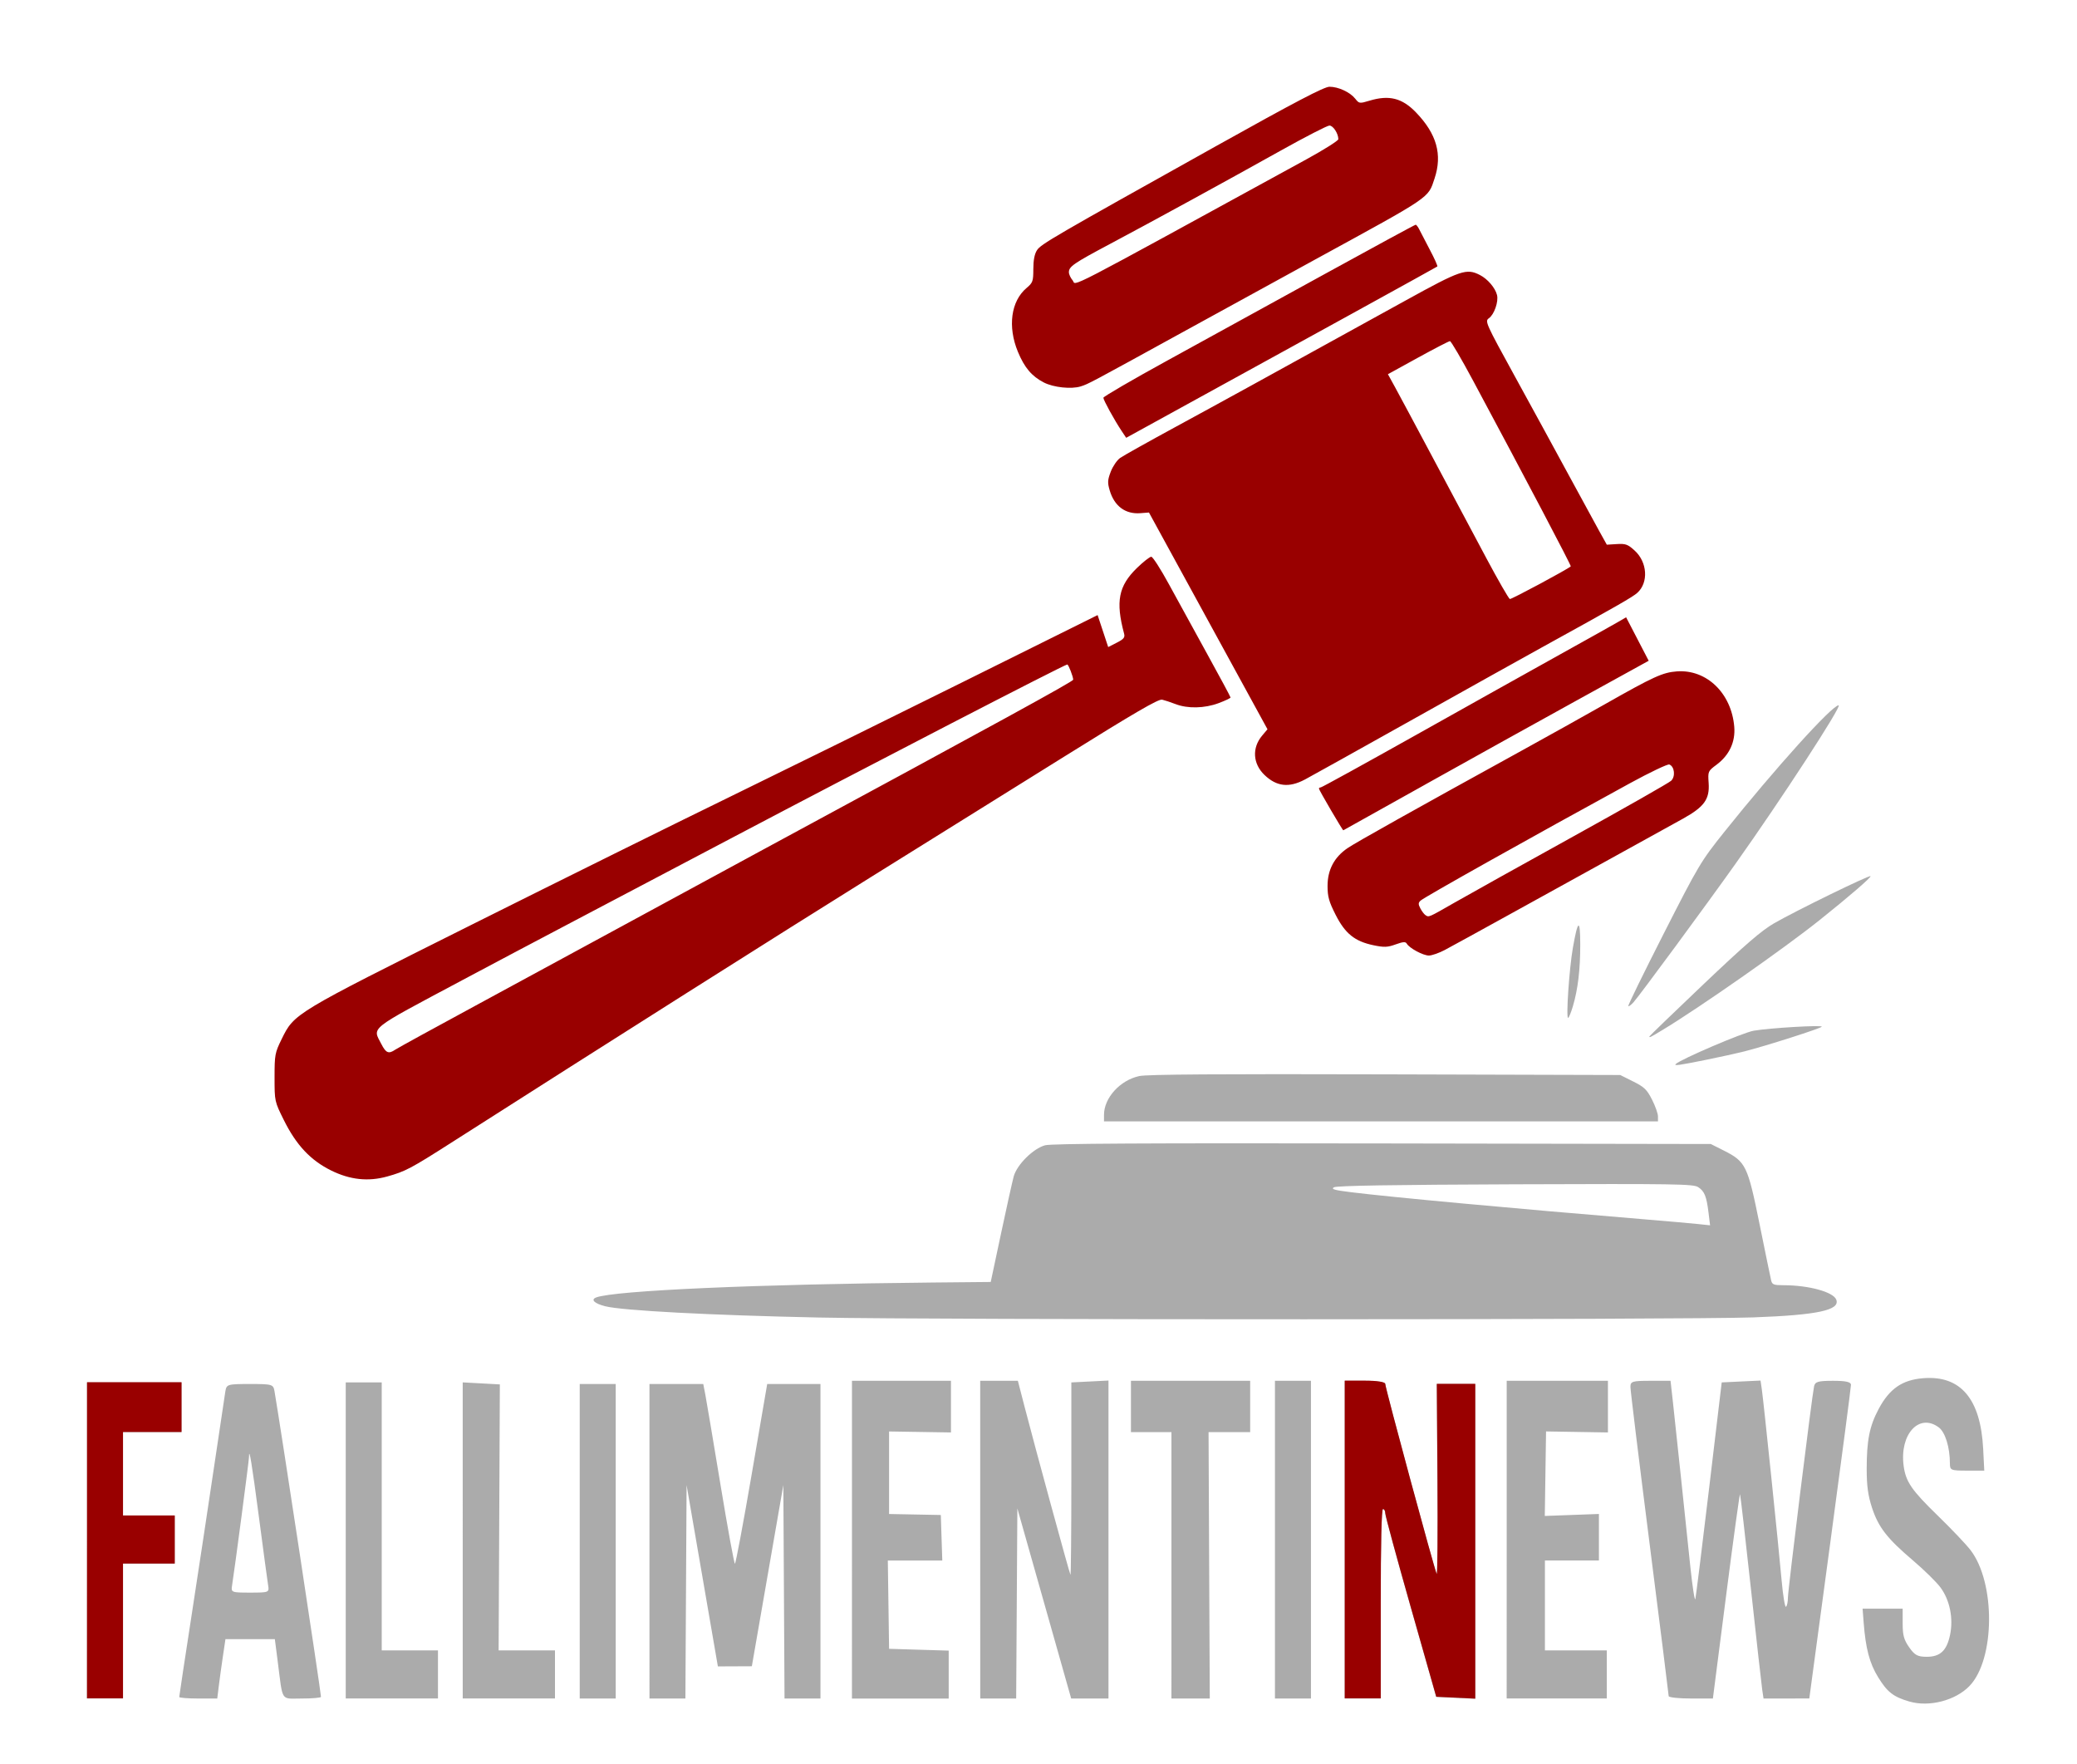 <?xml version="1.0" encoding="UTF-8" standalone="no"?>
<!-- Created with Inkscape (http://www.inkscape.org/) -->

<svg
   width="109.203mm"
   height="92.754mm"
   viewBox="-5 -5 119.203 101.247"
   version="1.1"
   id="svg1"
   xml:space="preserve"
   inkscape:version="1.4 (86a8ad7, 2024-10-11)"
   sodipodi:docname="logo.svg"
   xmlns:inkscape="http://www.inkscape.org/namespaces/inkscape"
   xmlns:sodipodi="http://sodipodi.sourceforge.net/DTD/sodipodi-0.dtd"
   xmlns="http://www.w3.org/2000/svg"
   xmlns:svg="http://www.w3.org/2000/svg"><sodipodi:namedview
     id="namedview1"
     pagecolor="#505050"
     bordercolor="#eeeeee"
     borderopacity="1"
     inkscape:showpageshadow="0"
     inkscape:pageopacity="0"
     inkscape:pagecheckerboard="0"
     inkscape:deskcolor="#505050"
     inkscape:document-units="mm"
     inkscape:zoom="0.50835204"
     inkscape:cx="-267.53114"
     inkscape:cy="-299.98896"
     inkscape:window-width="1920"
     inkscape:window-height="1009"
     inkscape:window-x="1912"
     inkscape:window-y="-8"
     inkscape:window-maximized="1"
     inkscape:current-layer="layer1" /><defs
     id="defs1" /><g
     inkscape:label="Livello 1"
     inkscape:groupmode="layer"
     id="layer1"
     transform="translate(-42.473,-128.58)"><g
       id="g1"
       transform="matrix(0.708,0,0,0.708,24.941,62.58)"
       inkscape:export-filename="logofn.png"
       inkscape:export-xdpi="96"
       inkscape:export-ydpi="96"><path
         style="fill:#ababab;fill-opacity:1"
         d="m 159.835,192.935 c 5.194,-0.189 7.044,-0.585 6.718,-1.437 -0.24,-0.624 -2.223,-1.168 -4.272,-1.171 -0.803,-0.001 -0.926,-0.049 -1.009,-0.394 -0.052,-0.216 -0.474,-2.262 -0.936,-4.546 -0.966,-4.771 -1.114,-5.075 -2.914,-5.981 l -1.041,-0.524 -26.618,-0.046 c -19.246,-0.034 -26.819,0.008 -27.345,0.149 -0.955,0.257 -2.28,1.569 -2.542,2.518 -0.106,0.384 -0.57,2.468 -1.029,4.63 l -0.836,3.931 -4.625,0.044 c -14.285,0.135 -25.894,0.649 -27.36,1.211 -0.464,0.178 -0.145,0.489 0.731,0.713 1.382,0.353 8.549,0.731 17.336,0.914 9.389,0.196 70.307,0.187 75.743,-0.011 z m -8.784,-7.945 c -10.473,-0.864 -20.56,-1.796 -23.82,-2.199 -1.37,-0.17 -1.652,-0.25 -1.398,-0.401 0.219,-0.13 4.802,-0.205 14.707,-0.242 12.973,-0.048 14.43,-0.025 14.816,0.228 0.517,0.339 0.676,0.731 0.841,2.072 l 0.126,1.024 -1.02,-0.107 c -0.561,-0.059 -2.474,-0.227 -4.252,-0.374 z m 1.048,-8.349 c 0,-0.223 -0.216,-0.832 -0.481,-1.354 -0.414,-0.818 -0.625,-1.021 -1.529,-1.473 l -1.048,-0.524 -19.046,-0.054 c -13.428,-0.038 -19.31,0.002 -19.94,0.138 -1.558,0.336 -2.862,1.768 -2.862,3.143 v 0.53 h 22.453 22.453 z m 3.844,-4.57 c 1.105,-0.223 2.521,-0.534 3.145,-0.691 1.71,-0.43 6.29,-1.893 6.29,-2.009 0,-0.144 -4.245,0.108 -5.517,0.328 -0.88,0.152 -5.931,2.313 -6.324,2.705 -0.157,0.157 0.26,0.099 2.405,-0.333 z m -3.466,-2.437 c 2.977,-1.795 9.858,-6.609 12.727,-8.903 2.421,-1.936 4.205,-3.475 4.124,-3.557 -0.103,-0.103 -6.058,2.805 -7.814,3.817 -1.02,0.587 -2.359,1.744 -5.722,4.94 -2.415,2.295 -4.391,4.202 -4.391,4.237 0,0.109 0.061,0.079 1.077,-0.534 z m -7.282,-1.892 c 0.413,-1.383 0.606,-2.987 0.604,-5.024 -0.002,-2.145 -0.194,-2.055 -0.601,0.281 -0.291,1.667 -0.562,5.66 -0.385,5.66 0.059,0 0.231,-0.413 0.382,-0.917 z m 4.924,-0.35 c 0.49,-0.547 5.877,-7.86 8.242,-11.189 3.745,-5.272 8.697,-12.88 8.383,-12.88 -0.531,0 -5.158,5.124 -9.259,10.253 -1.91,2.389 -2.085,2.682 -4.926,8.266 -1.62,3.184 -2.911,5.824 -2.869,5.866 0.042,0.042 0.235,-0.1 0.429,-0.316 z"
         id="path1"
         sodipodi:nodetypes="sscssscccsscsssssssssssscssssscccscccssssssssssssssscssscsssssc" /><path
         d="m 49.079,181.518 c 1.479,-0.413 1.91,-0.64 5.206,-2.745 12.703,-8.112 26.959,-17.134 33.898,-21.454 4.517,-2.812 11.615,-7.235 15.774,-9.829 5.716,-3.566 7.656,-4.694 7.95,-4.624 0.214,0.051 0.704,0.214 1.088,0.361 0.984,0.378 2.35,0.348 3.488,-0.078 0.532,-0.199 0.968,-0.405 0.968,-0.458 0,-0.053 -0.852,-1.639 -1.893,-3.526 -1.041,-1.887 -2.437,-4.431 -3.102,-5.654 -0.665,-1.223 -1.309,-2.226 -1.431,-2.228 -0.122,-0.002 -0.646,0.409 -1.164,0.913 -1.492,1.452 -1.738,2.711 -1.04,5.317 0.084,0.312 -0.024,0.445 -0.593,0.735 l -0.695,0.355 -0.429,-1.296 -0.429,-1.296 -10.993,5.46 c -6.046,3.003 -14.532,7.184 -18.856,9.291 -4.325,2.107 -13.739,6.769 -20.922,10.36 -14.418,7.21 -14.342,7.164 -15.374,9.261 -0.543,1.105 -0.573,1.266 -0.573,3.104 0,1.93 0.003,1.945 0.746,3.443 1.009,2.036 2.166,3.27 3.839,4.097 1.532,0.757 3.008,0.916 4.537,0.489 z m -0.469,-10.742 c -0.714,-1.399 -1.137,-1.065 6.549,-5.165 2.114,-1.128 6.06,-3.216 8.769,-4.641 2.709,-1.425 8.567,-4.51 13.018,-6.856 11.244,-5.926 27.051,-14.098 27.27,-14.098 0.097,0 0.48,0.985 0.48,1.233 0,0.141 -5.991,3.424 -25.336,13.88 -2.451,1.325 -7.09,3.841 -10.309,5.592 -3.219,1.751 -8.802,4.779 -12.406,6.729 -3.604,1.95 -6.708,3.651 -6.897,3.781 -0.543,0.372 -0.759,0.286 -1.137,-0.456 z m 86.228,-7.631 c 0.48,-0.253 3.074,-1.678 5.765,-3.165 2.691,-1.488 6.544,-3.614 8.562,-4.726 2.018,-1.111 4.259,-2.349 4.98,-2.751 1.708,-0.952 2.151,-1.571 2.062,-2.876 -0.065,-0.947 -0.056,-0.968 0.64,-1.487 1.035,-0.771 1.538,-1.848 1.436,-3.076 -0.226,-2.721 -2.241,-4.666 -4.65,-4.489 -1.151,0.085 -1.884,0.419 -5.865,2.677 -1.634,0.926 -4.622,2.593 -6.64,3.704 -8.844,4.867 -13.506,7.477 -14.193,7.945 -1.079,0.735 -1.62,1.758 -1.62,3.061 0,0.871 0.113,1.276 0.655,2.344 0.775,1.526 1.549,2.149 3.069,2.466 0.864,0.18 1.132,0.17 1.794,-0.068 0.615,-0.221 0.805,-0.234 0.906,-0.059 0.212,0.365 1.321,0.96 1.79,0.961 0.241,3.6e-4 0.831,-0.207 1.31,-0.46 z m -1.591,-2.818 c -0.106,-0.071 -0.29,-0.314 -0.41,-0.542 -0.177,-0.336 -0.174,-0.454 0.018,-0.63 0.311,-0.287 8.966,-5.138 16.981,-9.518 1.618,-0.884 3.051,-1.566 3.184,-1.515 0.424,0.163 0.513,0.976 0.144,1.321 -0.181,0.169 -3.749,2.199 -7.93,4.511 -4.18,2.312 -8.505,4.722 -9.61,5.355 -2.165,1.239 -2.092,1.208 -2.376,1.019 z m 0.018,-10.6 c 3.652,-2.04 9.214,-5.127 12.361,-6.861 l 5.721,-3.152 -0.915,-1.762 -0.915,-1.762 -0.7,0.407 c -0.385,0.224 -2.469,1.39 -4.632,2.591 -2.162,1.201 -7.383,4.121 -11.602,6.487 -4.219,2.366 -7.738,4.303 -7.819,4.303 -0.082,0 -0.148,0.044 -0.148,0.097 0,0.113 1.926,3.406 1.976,3.38 0.018,-0.01 3.021,-1.687 6.673,-3.726 z m -9.784,-0.388 c 0.48,-0.255 4.418,-2.449 8.752,-4.876 4.334,-2.427 9.012,-5.037 10.397,-5.8 6.148,-3.387 7.433,-4.122 7.806,-4.465 0.907,-0.833 0.802,-2.472 -0.217,-3.406 -0.561,-0.514 -0.738,-0.58 -1.453,-0.536 l -0.814,0.05 -0.628,-1.13 c -0.346,-0.621 -1.48,-2.702 -2.52,-4.624 -1.041,-1.922 -2.987,-5.488 -4.326,-7.925 -2.35,-4.277 -2.422,-4.439 -2.085,-4.675 0.429,-0.3 0.794,-1.345 0.658,-1.884 -0.145,-0.578 -0.755,-1.294 -1.377,-1.615 -1.095,-0.566 -1.553,-0.411 -6,2.042 -12.326,6.798 -14.831,8.174 -18.591,10.216 -2.258,1.226 -4.316,2.377 -4.573,2.557 -0.257,0.18 -0.603,0.683 -0.769,1.118 -0.259,0.677 -0.271,0.895 -0.084,1.527 0.376,1.27 1.269,1.933 2.48,1.839 l 0.7,-0.054 4.804,8.784 4.804,8.784 -0.434,0.516 c -0.836,0.994 -0.757,2.284 0.196,3.193 0.983,0.938 1.982,1.049 3.274,0.363 z m 14.684,-17.982 c -0.971,-1.82 -2.896,-5.433 -4.278,-8.027 -1.382,-2.595 -2.775,-5.196 -3.096,-5.78 l -0.583,-1.062 2.436,-1.34 c 1.34,-0.737 2.507,-1.34 2.594,-1.34 0.087,0 0.927,1.435 1.867,3.189 4.292,8.007 7.98,15.016 7.926,15.066 -0.253,0.236 -4.812,2.681 -4.938,2.648 -0.089,-0.024 -0.956,-1.532 -1.928,-3.352 z m -27.958,-10.382 c 13.381,-7.346 23.947,-13.164 24.006,-13.218 0.041,-0.038 -0.227,-0.638 -0.596,-1.334 -0.369,-0.696 -0.756,-1.441 -0.861,-1.657 -0.105,-0.215 -0.239,-0.392 -0.298,-0.393 -0.059,-7.5e-4 -3.44,1.832 -7.513,4.073 -4.073,2.241 -9.745,5.358 -12.604,6.927 -2.859,1.569 -5.198,2.93 -5.198,3.025 0,0.187 0.889,1.804 1.479,2.691 l 0.369,0.554 z m -4.899,-3.5 c 0.627,-0.199 0.683,-0.229 8.212,-4.367 3.267,-1.796 8.143,-4.469 10.833,-5.94 9.464,-5.173 9.095,-4.923 9.635,-6.542 0.647,-1.942 0.177,-3.614 -1.51,-5.363 -1.116,-1.157 -2.172,-1.424 -3.755,-0.947 -0.815,0.245 -0.849,0.241 -1.159,-0.153 -0.417,-0.53 -1.371,-0.974 -2.093,-0.974 -0.43,0 -2.783,1.231 -9.234,4.833 -13.232,7.386 -14.153,7.922 -14.476,8.415 -0.198,0.303 -0.297,0.811 -0.297,1.528 0,0.988 -0.043,1.11 -0.547,1.534 -1.267,1.067 -1.547,3.134 -0.702,5.176 0.531,1.283 1.122,1.98 2.101,2.484 0.785,0.404 2.235,0.557 2.992,0.317 z m -0.961,-9.252 c 0,-0.46 0.383,-0.724 3.32,-2.285 3.545,-1.885 9.323,-5.044 13.854,-7.575 1.998,-1.116 3.774,-2.029 3.947,-2.029 0.3,0 0.72,0.646 0.72,1.106 0,0.119 -1.16,0.85 -2.577,1.626 -20.328,11.124 -18.604,10.231 -18.958,9.818 -0.168,-0.196 -0.306,-0.493 -0.306,-0.66 z"
         style="fill:#990000;fill-opacity:1"
         id="path1-5" /></g><g
       id="g2"
       transform="matrix(0.739,0,0,1.054,22.617,-10.388)"><path
         d="m 168.392,219.745 c -1.244,-0.254 -1.713,-0.509 -2.429,-1.323 -0.668,-0.759 -0.972,-1.567 -1.127,-2.992 l -0.081,-0.743 h 1.556 1.556 v 0.8 c 0,0.651 0.095,0.895 0.511,1.31 0.424,0.424 0.654,0.511 1.359,0.511 1.047,0 1.554,-0.334 1.811,-1.193 0.269,-0.899 -0.022,-1.905 -0.751,-2.588 -0.314,-0.295 -1.27,-0.952 -2.123,-1.461 -2.018,-1.202 -2.694,-1.813 -3.192,-2.882 -0.304,-0.653 -0.408,-1.185 -0.408,-2.098 -9.3e-4,-1.562 0.22,-2.341 0.93,-3.272 0.839,-1.101 1.822,-1.579 3.445,-1.673 2.915,-0.169 4.475,1.117 4.671,3.852 l 0.085,1.179 h -1.334 c -1.267,0 -1.334,-0.02 -1.335,-0.393 -0.002,-0.885 -0.365,-1.703 -0.872,-1.965 -1.524,-0.788 -3.043,0.378 -2.722,2.09 0.164,0.872 0.612,1.33 2.67,2.731 1.03,0.701 2.162,1.536 2.514,1.854 1.967,1.777 1.925,5.964 -0.074,7.412 -1.088,0.788 -3.123,1.156 -4.66,0.843 z M 26.859,210.974 v -8.606 h 3.669 3.669 v 1.354 1.354 h -2.272 -2.272 v 2.272 2.272 h 2.009 2.009 v 1.31 1.31 h -2.009 -2.009 v 3.669 3.669 h -1.398 -1.398 z m 7.164,8.52 c 0,-0.047 0.437,-2.072 0.971,-4.499 0.534,-2.428 1.319,-6.065 1.745,-8.083 0.426,-2.018 0.816,-3.846 0.867,-4.063 0.089,-0.376 0.17,-0.393 1.905,-0.393 1.734,0 1.817,0.017 1.91,0.393 0.427,1.721 3.61,16.392 3.61,16.639 0,0.051 -0.667,0.092 -1.482,0.092 -1.68,0 -1.464,0.232 -1.876,-2.009 l -0.225,-1.223 h -1.918 -1.918 l -0.204,0.961 c -0.112,0.529 -0.255,1.256 -0.318,1.616 l -0.114,0.655 h -1.477 c -0.813,0 -1.477,-0.038 -1.477,-0.085 z m 6.904,-6.074 c -0.051,-0.216 -0.372,-1.886 -0.714,-3.71 -0.554,-2.955 -0.773,-3.884 -0.773,-3.274 0,0.188 -1.127,6.18 -1.313,6.984 -0.089,0.384 -0.057,0.393 1.401,0.393 1.458,0 1.49,-0.009 1.4,-0.393 z m 6.026,-2.446 v -8.606 h 1.398 1.398 v 7.295 7.295 h 2.184 2.184 v 1.31 1.31 h -3.582 -3.582 z m 9.086,0 -4e-4,-8.606 1.442,0.055 1.442,0.055 -0.047,7.24 -0.048,7.24 h 2.188 2.188 v 1.31 1.31 h -3.582 -3.582 z m 9.086,0.044 v -8.562 h 1.398 1.398 v 8.562 8.562 h -1.398 -1.398 z m 5.417,0 v -8.562 h 2.089 2.089 l 0.161,0.582 c 0.088,0.32 0.617,2.522 1.175,4.893 0.558,2.371 1.063,4.31 1.123,4.31 0.06,0 0.648,-2.202 1.308,-4.893 l 1.199,-4.893 h 2.068 2.068 v 8.562 8.562 h -1.395 -1.396 l -0.046,-5.81 -0.046,-5.81 -1.223,4.932 -1.223,4.932 -1.319,0.004 -1.319,0.004 -1.215,-4.936 -1.215,-4.936 -0.046,5.81 -0.046,5.81 h -1.395 -1.395 z m 15.726,-0.087 v -8.649 h 3.844 3.844 v 1.406 1.406 l -2.403,-0.027 -2.403,-0.027 v 2.247 2.247 l 2.009,0.027 2.009,0.027 0.057,1.24 0.058,1.24 h -2.115 -2.115 l 0.049,2.403 0.049,2.403 2.315,0.049 2.315,0.049 v 1.305 1.305 h -3.757 -3.757 z m 9.96,0 v -8.649 h 1.462 1.462 l 0.532,1.442 c 0.832,2.254 3.477,9.044 3.553,9.12 0.037,0.037 0.068,-2.304 0.068,-5.203 v -5.271 l 1.442,-0.051 1.442,-0.051 v 8.656 8.656 h -1.448 -1.448 l -2.09,-5.175 -2.09,-5.175 -0.046,5.175 -0.046,5.175 h -1.395 -1.395 z m 14.852,1.398 v -7.251 h -1.573 -1.573 v -1.398 -1.398 h 4.63 4.63 v 1.398 1.398 l -1.616,-5e-5 -1.616,-6e-5 0.047,7.251 0.048,7.251 h -1.489 -1.489 z m 8.038,-1.398 v -8.649 h 1.398 1.398 v 8.649 8.649 h -1.398 -1.398 z m 5.417,0 v -8.649 h 1.573 c 0.934,0 1.573,0.071 1.573,0.175 0,0.222 3.845,10.179 3.995,10.344 0.061,0.067 0.088,-2.233 0.06,-5.111 l -0.051,-5.233 h 1.493 1.493 v 8.569 8.569 l -1.515,-0.051 -1.515,-0.051 -1.98,-4.884 c -1.089,-2.686 -1.98,-4.986 -1.98,-5.111 0,-0.125 -0.079,-0.227 -0.175,-0.227 -0.113,0 -0.175,1.835 -0.175,5.155 v 5.155 h -1.398 -1.398 z m 12.581,0 v -8.649 h 3.931 3.931 v 1.406 1.406 l -2.403,-0.028 -2.403,-0.028 -0.049,2.301 -0.049,2.301 2.102,-0.054 2.102,-0.054 -3.3e-4,1.267 -3.3e-4,1.267 h -2.097 -2.097 v 2.446 2.446 h 2.403 2.403 v 1.31 1.31 h -3.888 -3.888 z m 12.58,8.518 c -2.2e-4,-0.072 -0.669,-3.813 -1.485,-8.312 -0.817,-4.5 -1.485,-8.333 -1.485,-8.518 0,-0.308 0.136,-0.337 1.557,-0.337 h 1.557 l 0.188,1.179 c 0.103,0.649 0.382,2.477 0.619,4.063 0.237,1.586 0.567,3.786 0.732,4.889 0.166,1.103 0.341,1.889 0.389,1.747 0.048,-0.142 0.528,-2.853 1.067,-6.025 l 0.979,-5.766 1.508,-0.05 1.508,-0.05 0.101,0.487 c 0.136,0.653 1.294,8.484 1.537,10.397 0.107,0.837 0.26,1.481 0.341,1.431 0.081,-0.05 0.147,-0.274 0.147,-0.498 0,-0.403 1.854,-10.907 2.03,-11.498 0.076,-0.258 0.308,-0.306 1.477,-0.306 0.99,0 1.387,0.062 1.39,0.218 0.002,0.12 -0.725,4.012 -1.616,8.648 l -1.62,8.43 -1.777,0.001 -1.777,0.001 -0.102,-0.481 c -0.056,-0.264 -0.453,-2.752 -0.883,-5.529 -0.43,-2.777 -0.808,-5.075 -0.841,-5.108 -0.033,-0.033 -0.52,2.455 -1.083,5.529 l -1.024,5.588 h -1.717 c -0.944,0 -1.717,-0.059 -1.717,-0.131 z"
         style="fill:#ababab;fill-opacity:1"
         id="path1-1"
         sodipodi:nodetypes="ssscccssssssssssscscssssssscccccccccccccccccccccssssssssscccsscssssssssscccccccccccccccccccccccccccccccccccccccsssscccccccccccccccccccccccccccccccccccccccccccccccccsssccccccccccccccccccccccccccccccccccccccccccsssccccccccssssccccccccccccccccccccccccccccccssscssssscccsssssscscccsssscscc" /><path
         d="m 26.863,210.966 v -8.606 h 3.669 3.669 v 1.354 1.354 h -2.272 -2.272 v 2.272 2.272 h 2.009 2.009 v 1.31 1.31 h -2.009 -2.009 v 3.669 3.669 h -1.398 -1.398 z m 97.675,-0.044 v -8.649 h 1.573 c 0.934,0 1.573,0.071 1.573,0.175 0,0.222 3.845,10.179 3.995,10.344 0.061,0.067 0.088,-2.233 0.06,-5.111 l -0.051,-5.233 h 1.493 1.493 v 8.569 8.569 l -1.515,-0.051 -1.515,-0.051 -1.98,-4.884 c -1.089,-2.686 -1.98,-4.986 -1.98,-5.111 0,-0.125 -0.079,-0.227 -0.175,-0.227 -0.113,0 -0.175,1.835 -0.175,5.155 v 5.155 h -1.398 -1.398 z"
         style="fill:#990000;fill-opacity:1"
         id="path1-14" /></g></g></svg>
